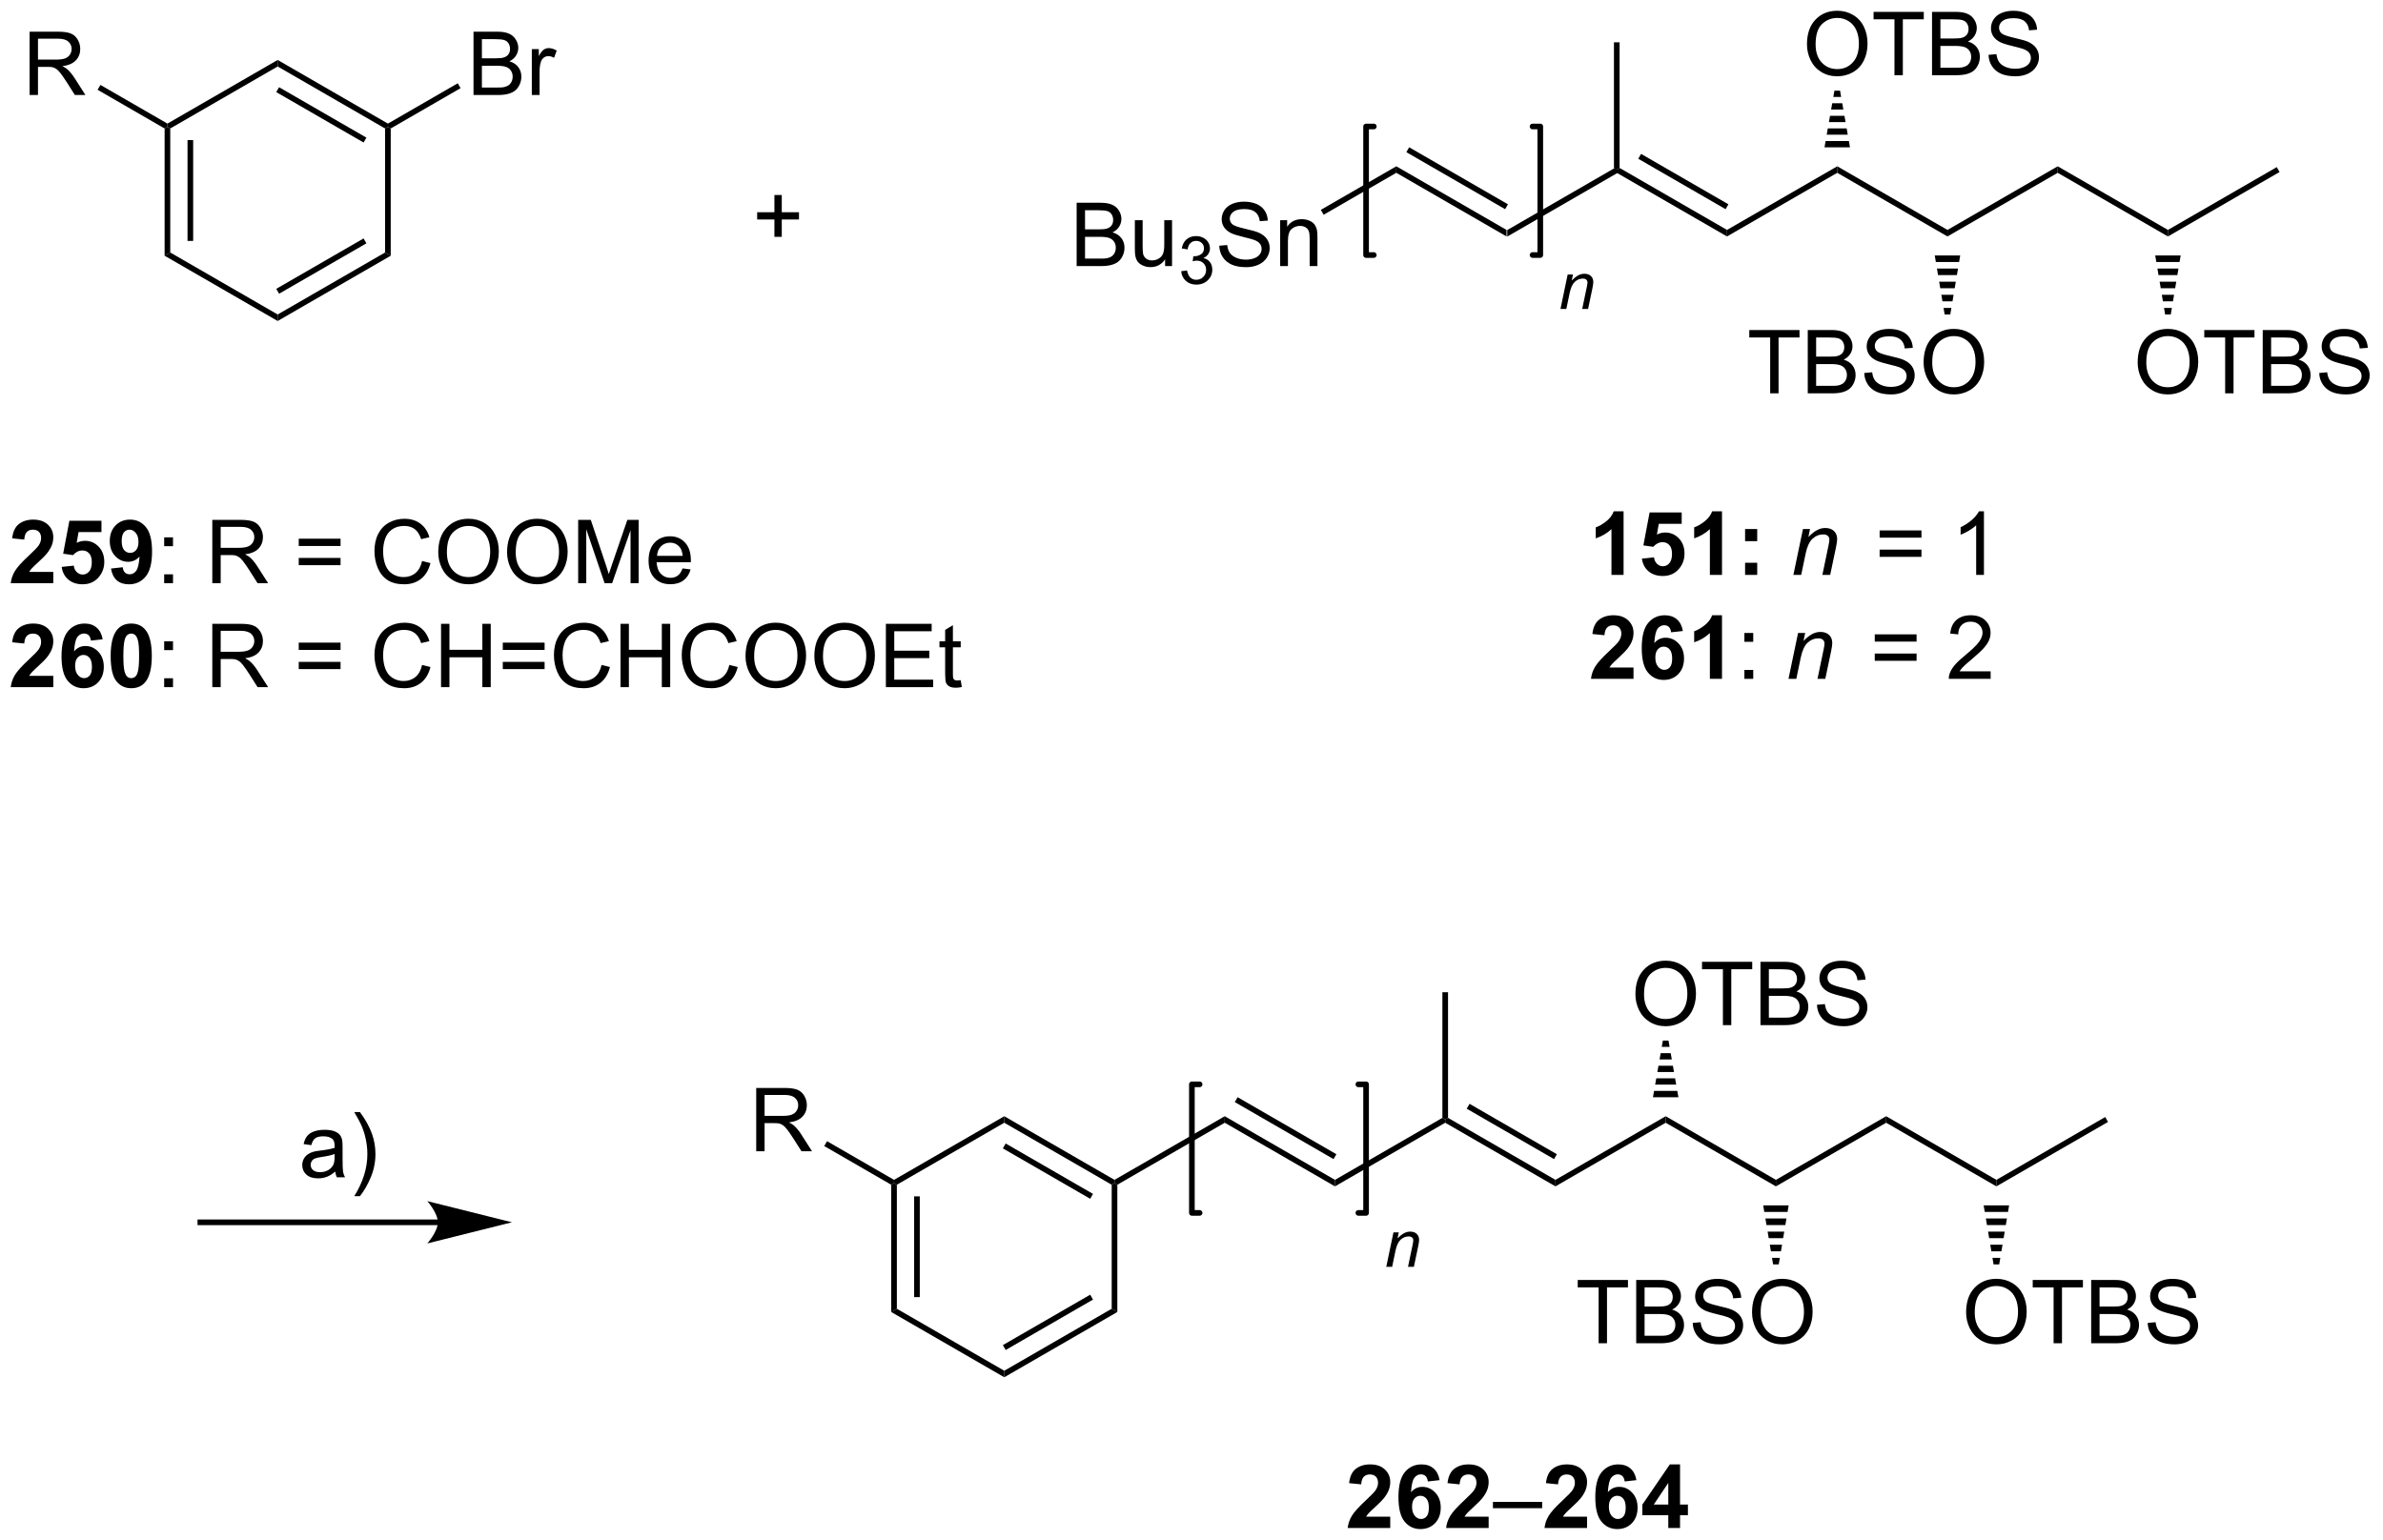 <?xml version="1.0" encoding="UTF-8"?>
<!DOCTYPE svg PUBLIC '-//W3C//DTD SVG 1.0//EN'
          'http://www.w3.org/TR/2001/REC-SVG-20010904/DTD/svg10.dtd'>
<svg stroke-dasharray="none" shape-rendering="auto" xmlns="http://www.w3.org/2000/svg" font-family="'Dialog'" text-rendering="auto" width="591" fill-opacity="1" color-interpolation="auto" color-rendering="auto" preserveAspectRatio="xMidYMid meet" font-size="12px" viewBox="0 0 591 382" fill="black" xmlns:xlink="http://www.w3.org/1999/xlink" stroke="black" image-rendering="auto" stroke-miterlimit="10" stroke-linecap="square" stroke-linejoin="miter" font-style="normal" stroke-width="1" height="382" stroke-dashoffset="0" font-weight="normal" stroke-opacity="1"
><!--Generated by the Batik Graphics2D SVG Generator--><defs id="genericDefs"
  /><g
  ><defs id="defs1"
    ><clipPath clipPathUnits="userSpaceOnUse" id="clipPath1"
      ><path d="M0.839 1.598 L222.22 1.598 L222.22 144.836 L0.839 144.836 L0.839 1.598 Z"
      /></clipPath
      ><clipPath clipPathUnits="userSpaceOnUse" id="clipPath2"
      ><path d="M-0.209 0.509 L-0.209 139.764 L215.016 139.764 L215.016 0.509 Z"
      /></clipPath
    ></defs
    ><g transform="scale(2.667,2.667) translate(-0.839,-1.598) matrix(1.029,0,0,1.029,1.054,1.075)"
    ><path d="M136.003 21.892 L136.003 21.302 L145.715 15.695 L145.97 15.843 L145.97 16.137 Z" stroke="none" clip-path="url(#clipPath2)"
    /></g
    ><g transform="matrix(2.743,0,0,2.743,0.574,-1.395)"
    ><path d="M145.97 16.137 L145.97 15.843 L146.225 15.695 L155.937 21.302 L155.937 21.892 ZM147.914 14.867 L155.809 19.426 L156.064 18.984 L148.169 14.426 Z" stroke="none" clip-path="url(#clipPath2)"
    /></g
    ><g transform="matrix(2.743,0,0,2.743,0.574,-1.395)"
    ><path d="M146.225 15.695 L145.97 15.843 L145.715 15.695 L145.715 4.334 L146.225 4.334 Z" stroke="none" clip-path="url(#clipPath2)"
    /></g
    ><g transform="matrix(2.743,0,0,2.743,0.574,-1.395)"
    ><path d="M155.937 21.892 L155.937 21.302 L165.904 15.548 L165.904 16.137 Z" stroke="none" clip-path="url(#clipPath2)"
    /></g
    ><g transform="matrix(2.743,0,0,2.743,0.574,-1.395)"
    ><path d="M165.904 16.137 L165.904 15.548 L175.87 21.302 L175.87 21.892 Z" stroke="none" clip-path="url(#clipPath2)"
    /></g
    ><g transform="matrix(2.743,0,0,2.743,0.574,-1.395)"
    ><path d="M175.87 21.892 L175.87 21.302 L185.837 15.548 L185.837 16.137 Z" stroke="none" clip-path="url(#clipPath2)"
    /></g
    ><g transform="matrix(2.743,0,0,2.743,0.574,-1.395)"
    ><path d="M163.167 4.52 Q163.167 3.093 163.932 2.288 Q164.698 1.481 165.909 1.481 Q166.701 1.481 167.336 1.861 Q167.974 2.239 168.307 2.916 Q168.643 3.593 168.643 4.452 Q168.643 5.324 168.292 6.012 Q167.94 6.699 167.294 7.054 Q166.651 7.408 165.904 7.408 Q165.096 7.408 164.458 7.017 Q163.823 6.624 163.495 5.949 Q163.167 5.272 163.167 4.52 ZM163.948 4.53 Q163.948 5.567 164.502 6.163 Q165.06 6.757 165.901 6.757 Q166.755 6.757 167.307 6.155 Q167.862 5.554 167.862 4.449 Q167.862 3.749 167.625 3.228 Q167.388 2.707 166.932 2.421 Q166.479 2.132 165.911 2.132 Q165.107 2.132 164.526 2.687 Q163.948 3.239 163.948 4.53 ZM171.077 7.309 L171.077 2.257 L169.189 2.257 L169.189 1.582 L173.728 1.582 L173.728 2.257 L171.835 2.257 L171.835 7.309 L171.077 7.309 ZM174.474 7.309 L174.474 1.582 L176.622 1.582 Q177.279 1.582 177.674 1.757 Q178.073 1.929 178.297 2.291 Q178.521 2.653 178.521 3.046 Q178.521 3.413 178.32 3.739 Q178.122 4.061 177.721 4.262 Q178.239 4.413 178.518 4.78 Q178.799 5.147 178.799 5.647 Q178.799 6.051 178.627 6.397 Q178.458 6.741 178.208 6.929 Q177.958 7.116 177.581 7.213 Q177.206 7.309 176.659 7.309 L174.474 7.309 ZM175.232 3.989 L176.471 3.989 Q176.974 3.989 177.193 3.921 Q177.482 3.835 177.627 3.637 Q177.776 3.437 177.776 3.137 Q177.776 2.851 177.638 2.634 Q177.502 2.418 177.247 2.337 Q176.995 2.257 176.377 2.257 L175.232 2.257 L175.232 3.989 ZM175.232 6.632 L176.659 6.632 Q177.026 6.632 177.174 6.606 Q177.435 6.559 177.609 6.449 Q177.786 6.34 177.898 6.132 Q178.013 5.921 178.013 5.647 Q178.013 5.327 177.849 5.093 Q177.685 4.856 177.393 4.759 Q177.104 4.663 176.557 4.663 L175.232 4.663 L175.232 6.632 ZM179.583 5.468 L180.299 5.405 Q180.349 5.835 180.534 6.111 Q180.721 6.387 181.112 6.556 Q181.502 6.726 181.989 6.726 Q182.424 6.726 182.755 6.598 Q183.089 6.468 183.25 6.244 Q183.411 6.02 183.411 5.754 Q183.411 5.483 183.255 5.283 Q183.099 5.082 182.739 4.944 Q182.51 4.856 181.721 4.666 Q180.932 4.476 180.614 4.309 Q180.206 4.093 180.002 3.775 Q179.802 3.457 179.802 3.062 Q179.802 2.629 180.047 2.252 Q180.294 1.874 180.766 1.679 Q181.239 1.483 181.818 1.483 Q182.456 1.483 182.94 1.689 Q183.427 1.895 183.688 2.293 Q183.951 2.692 183.971 3.194 L183.245 3.249 Q183.185 2.707 182.846 2.431 Q182.51 2.153 181.849 2.153 Q181.161 2.153 180.846 2.405 Q180.534 2.655 180.534 3.012 Q180.534 3.319 180.755 3.52 Q180.974 3.718 181.898 3.929 Q182.823 4.137 183.167 4.293 Q183.667 4.522 183.904 4.877 Q184.143 5.231 184.143 5.692 Q184.143 6.147 183.88 6.554 Q183.62 6.957 183.127 7.184 Q182.638 7.408 182.026 7.408 Q181.247 7.408 180.721 7.181 Q180.198 6.952 179.898 6.499 Q179.599 6.043 179.583 5.468 Z" stroke="none" clip-path="url(#clipPath2)"
    /></g
    ><g transform="matrix(2.743,0,0,2.743,0.574,-1.395)"
    ><path d="M164.753 13.83 L164.852 13.261 L166.955 13.261 L167.054 13.83 ZM164.952 12.691 L165.051 12.122 L166.756 12.122 L166.855 12.691 ZM165.151 11.553 L165.25 10.984 L166.557 10.984 L166.656 11.553 ZM165.35 10.414 L165.449 9.845 L166.358 9.845 L166.457 10.414 ZM165.549 9.276 L165.649 8.707 L166.159 8.707 L166.258 9.276 Z" stroke="none" clip-path="url(#clipPath2)"
    /></g
    ><g transform="matrix(2.743,0,0,2.743,0.574,-1.395)"
    ><path d="M159.84 36.081 L159.84 31.029 L157.952 31.029 L157.952 30.354 L162.492 30.354 L162.492 31.029 L160.598 31.029 L160.598 36.081 L159.84 36.081 ZM163.238 36.081 L163.238 30.354 L165.386 30.354 Q166.042 30.354 166.438 30.529 Q166.837 30.7 167.06 31.062 Q167.284 31.424 167.284 31.818 Q167.284 32.185 167.084 32.51 Q166.886 32.833 166.485 33.034 Q167.003 33.185 167.282 33.552 Q167.563 33.919 167.563 34.419 Q167.563 34.823 167.391 35.169 Q167.222 35.513 166.972 35.7 Q166.722 35.888 166.344 35.984 Q165.969 36.081 165.422 36.081 L163.238 36.081 ZM163.995 32.76 L165.235 32.76 Q165.738 32.76 165.956 32.693 Q166.245 32.607 166.391 32.409 Q166.54 32.208 166.54 31.909 Q166.54 31.622 166.402 31.406 Q166.266 31.19 166.011 31.109 Q165.758 31.029 165.141 31.029 L163.995 31.029 L163.995 32.76 ZM163.995 35.404 L165.422 35.404 Q165.79 35.404 165.938 35.377 Q166.198 35.331 166.373 35.221 Q166.55 35.112 166.662 34.904 Q166.777 34.693 166.777 34.419 Q166.777 34.099 166.613 33.864 Q166.448 33.627 166.157 33.531 Q165.868 33.435 165.321 33.435 L163.995 33.435 L163.995 35.404 ZM168.347 34.239 L169.063 34.177 Q169.113 34.607 169.297 34.883 Q169.485 35.159 169.876 35.328 Q170.266 35.497 170.753 35.497 Q171.188 35.497 171.519 35.37 Q171.852 35.239 172.014 35.016 Q172.175 34.791 172.175 34.526 Q172.175 34.255 172.019 34.055 Q171.863 33.854 171.503 33.716 Q171.274 33.627 170.485 33.437 Q169.696 33.247 169.378 33.081 Q168.969 32.864 168.766 32.547 Q168.566 32.229 168.566 31.833 Q168.566 31.401 168.81 31.023 Q169.058 30.646 169.529 30.45 Q170.003 30.255 170.581 30.255 Q171.219 30.255 171.704 30.461 Q172.191 30.666 172.451 31.065 Q172.714 31.463 172.735 31.966 L172.008 32.021 Q171.948 31.479 171.61 31.203 Q171.274 30.924 170.613 30.924 Q169.925 30.924 169.61 31.177 Q169.297 31.427 169.297 31.784 Q169.297 32.091 169.519 32.291 Q169.738 32.489 170.662 32.7 Q171.587 32.909 171.93 33.065 Q172.43 33.294 172.667 33.648 Q172.907 34.002 172.907 34.463 Q172.907 34.919 172.644 35.325 Q172.383 35.729 171.891 35.956 Q171.402 36.18 170.79 36.18 Q170.011 36.18 169.485 35.953 Q168.962 35.724 168.662 35.271 Q168.363 34.815 168.347 34.239 ZM173.712 33.291 Q173.712 31.864 174.477 31.06 Q175.243 30.253 176.454 30.253 Q177.245 30.253 177.881 30.633 Q178.519 31.01 178.852 31.687 Q179.188 32.364 179.188 33.224 Q179.188 34.096 178.837 34.784 Q178.485 35.471 177.839 35.825 Q177.196 36.18 176.448 36.18 Q175.641 36.18 175.003 35.789 Q174.368 35.396 174.04 34.721 Q173.712 34.044 173.712 33.291 ZM174.493 33.302 Q174.493 34.338 175.047 34.935 Q175.605 35.529 176.446 35.529 Q177.3 35.529 177.852 34.927 Q178.407 34.325 178.407 33.221 Q178.407 32.521 178.17 32 Q177.933 31.479 177.477 31.193 Q177.024 30.904 176.456 30.904 Q175.652 30.904 175.071 31.458 Q174.493 32.01 174.493 33.302 Z" stroke="none" clip-path="url(#clipPath2)"
    /></g
    ><g transform="matrix(2.743,0,0,2.743,0.574,-1.395)"
    ><path d="M177.021 23.61 L176.922 24.203 L174.819 24.203 L174.72 23.61 ZM176.822 24.796 L176.723 25.389 L175.018 25.389 L174.919 24.796 ZM176.623 25.982 L176.524 26.576 L175.217 26.576 L175.118 25.982 ZM176.424 27.169 L176.325 27.762 L175.416 27.762 L175.317 27.169 ZM176.225 28.355 L176.125 28.948 L175.615 28.948 L175.516 28.355 Z" stroke="none" clip-path="url(#clipPath2)"
    /></g
    ><g transform="matrix(2.743,0,0,2.743,0.574,-1.395)"
    ><path d="M185.837 16.137 L185.837 15.548 L195.804 21.302 L195.804 21.892 Z" stroke="none" clip-path="url(#clipPath2)"
    /></g
    ><g transform="matrix(2.743,0,0,2.743,0.574,-1.395)"
    ><path d="M195.804 21.892 L195.804 21.302 L205.643 15.622 L205.898 16.064 Z" stroke="none" clip-path="url(#clipPath2)"
    /></g
    ><g transform="matrix(2.743,0,0,2.743,0.574,-1.395)"
    ><path d="M193.067 33.291 Q193.067 31.864 193.833 31.06 Q194.598 30.253 195.809 30.253 Q196.601 30.253 197.236 30.633 Q197.874 31.01 198.208 31.687 Q198.544 32.364 198.544 33.224 Q198.544 34.096 198.192 34.784 Q197.84 35.471 197.195 35.825 Q196.551 36.18 195.804 36.18 Q194.997 36.18 194.359 35.789 Q193.723 35.396 193.395 34.721 Q193.067 34.044 193.067 33.291 ZM193.848 33.302 Q193.848 34.338 194.403 34.935 Q194.96 35.529 195.801 35.529 Q196.656 35.529 197.208 34.927 Q197.762 34.325 197.762 33.221 Q197.762 32.521 197.525 32 Q197.288 31.479 196.833 31.193 Q196.38 30.904 195.812 30.904 Q195.007 30.904 194.426 31.458 Q193.848 32.01 193.848 33.302 ZM200.977 36.081 L200.977 31.029 L199.089 31.029 L199.089 30.354 L203.628 30.354 L203.628 31.029 L201.735 31.029 L201.735 36.081 L200.977 36.081 ZM204.374 36.081 L204.374 30.354 L206.523 30.354 Q207.179 30.354 207.575 30.529 Q207.973 30.7 208.197 31.062 Q208.421 31.424 208.421 31.818 Q208.421 32.185 208.221 32.51 Q208.023 32.833 207.622 33.034 Q208.14 33.185 208.419 33.552 Q208.7 33.919 208.7 34.419 Q208.7 34.823 208.528 35.169 Q208.359 35.513 208.109 35.7 Q207.859 35.888 207.481 35.984 Q207.106 36.081 206.559 36.081 L204.374 36.081 ZM205.132 32.76 L206.372 32.76 Q206.874 32.76 207.093 32.693 Q207.382 32.607 207.528 32.409 Q207.676 32.208 207.676 31.909 Q207.676 31.622 207.538 31.406 Q207.403 31.19 207.148 31.109 Q206.895 31.029 206.278 31.029 L205.132 31.029 L205.132 32.76 ZM205.132 35.404 L206.559 35.404 Q206.926 35.404 207.075 35.377 Q207.335 35.331 207.51 35.221 Q207.687 35.112 207.799 34.904 Q207.913 34.693 207.913 34.419 Q207.913 34.099 207.749 33.864 Q207.585 33.627 207.294 33.531 Q207.005 33.435 206.458 33.435 L205.132 33.435 L205.132 35.404 ZM209.484 34.239 L210.2 34.177 Q210.249 34.607 210.434 34.883 Q210.622 35.159 211.012 35.328 Q211.403 35.497 211.89 35.497 Q212.325 35.497 212.656 35.37 Q212.989 35.239 213.15 35.016 Q213.312 34.791 213.312 34.526 Q213.312 34.255 213.156 34.055 Q212.999 33.854 212.64 33.716 Q212.411 33.627 211.622 33.437 Q210.833 33.247 210.515 33.081 Q210.106 32.864 209.903 32.547 Q209.702 32.229 209.702 31.833 Q209.702 31.401 209.947 31.023 Q210.195 30.646 210.666 30.45 Q211.14 30.255 211.718 30.255 Q212.356 30.255 212.84 30.461 Q213.327 30.666 213.588 31.065 Q213.851 31.463 213.872 31.966 L213.145 32.021 Q213.085 31.479 212.747 31.203 Q212.411 30.924 211.749 30.924 Q211.062 30.924 210.747 31.177 Q210.434 31.427 210.434 31.784 Q210.434 32.091 210.656 32.291 Q210.874 32.489 211.799 32.7 Q212.723 32.909 213.067 33.065 Q213.567 33.294 213.804 33.648 Q214.044 34.002 214.044 34.463 Q214.044 34.919 213.781 35.325 Q213.52 35.729 213.028 35.956 Q212.538 36.18 211.926 36.18 Q211.148 36.18 210.622 35.953 Q210.098 35.724 209.799 35.271 Q209.499 34.815 209.484 34.239 Z" stroke="none" clip-path="url(#clipPath2)"
    /></g
    ><g transform="matrix(2.743,0,0,2.743,0.574,-1.395)"
    ><path d="M196.955 23.61 L196.855 24.203 L194.753 24.203 L194.653 23.61 ZM196.756 24.796 L196.656 25.389 L194.952 25.389 L194.852 24.796 ZM196.557 25.982 L196.457 26.576 L195.151 26.576 L195.051 25.982 ZM196.358 27.169 L196.258 27.762 L195.35 27.762 L195.25 27.169 ZM196.159 28.355 L196.059 28.948 L195.549 28.948 L195.449 28.355 Z" stroke="none" clip-path="url(#clipPath2)"
    /></g
    ><g transform="matrix(2.743,0,0,2.743,0.574,-1.395)"
    ><path d="M136.003 21.302 L136.003 21.892 L126.037 16.137 L126.037 15.548 ZM136.131 18.984 L127.2 13.828 L126.945 14.27 L135.876 19.426 Z" stroke="none" clip-path="url(#clipPath2)"
    /></g
    ><g transform="matrix(2.743,0,0,2.743,0.574,-1.395)"
    ><path d="M97.135 24.572 L97.135 18.845 L99.284 18.845 Q99.94 18.845 100.336 19.02 Q100.734 19.192 100.958 19.554 Q101.182 19.916 101.182 20.309 Q101.182 20.676 100.981 21.002 Q100.784 21.325 100.382 21.525 Q100.901 21.676 101.179 22.043 Q101.461 22.41 101.461 22.91 Q101.461 23.314 101.289 23.66 Q101.12 24.004 100.87 24.192 Q100.62 24.379 100.242 24.476 Q99.867 24.572 99.32 24.572 L97.135 24.572 ZM97.893 21.252 L99.132 21.252 Q99.635 21.252 99.854 21.184 Q100.143 21.098 100.289 20.9 Q100.437 20.7 100.437 20.4 Q100.437 20.114 100.299 19.897 Q100.164 19.681 99.909 19.601 Q99.656 19.52 99.039 19.52 L97.893 19.52 L97.893 21.252 ZM97.893 23.895 L99.32 23.895 Q99.687 23.895 99.836 23.869 Q100.096 23.822 100.271 23.712 Q100.448 23.603 100.56 23.395 Q100.674 23.184 100.674 22.91 Q100.674 22.59 100.51 22.356 Q100.346 22.119 100.054 22.022 Q99.765 21.926 99.219 21.926 L97.893 21.926 L97.893 23.895 ZM105.132 24.572 L105.132 23.962 Q104.648 24.666 103.815 24.666 Q103.448 24.666 103.13 24.525 Q102.812 24.384 102.656 24.171 Q102.502 23.957 102.44 23.65 Q102.398 23.442 102.398 22.994 L102.398 20.424 L103.101 20.424 L103.101 22.723 Q103.101 23.275 103.143 23.465 Q103.211 23.744 103.424 23.903 Q103.64 24.059 103.956 24.059 Q104.273 24.059 104.549 23.897 Q104.828 23.736 104.942 23.457 Q105.057 23.176 105.057 22.645 L105.057 20.424 L105.76 20.424 L105.76 24.572 L105.132 24.572 Z" stroke="none" clip-path="url(#clipPath2)"
    /></g
    ><g transform="matrix(2.743,0,0,2.743,0.574,-1.395)"
    ><path d="M106.586 25.037 L107.114 24.967 Q107.205 25.416 107.422 25.613 Q107.641 25.811 107.955 25.811 Q108.326 25.811 108.582 25.553 Q108.84 25.295 108.84 24.914 Q108.84 24.551 108.602 24.316 Q108.365 24.08 107.998 24.08 Q107.85 24.08 107.627 24.139 L107.686 23.676 Q107.739 23.682 107.77 23.682 Q108.108 23.682 108.377 23.506 Q108.647 23.33 108.647 22.963 Q108.647 22.674 108.45 22.484 Q108.254 22.293 107.944 22.293 Q107.635 22.293 107.43 22.486 Q107.225 22.68 107.166 23.066 L106.639 22.973 Q106.737 22.441 107.078 22.15 Q107.422 21.859 107.932 21.859 Q108.284 21.859 108.578 22.01 Q108.875 22.16 109.032 22.422 Q109.188 22.682 109.188 22.975 Q109.188 23.254 109.037 23.482 Q108.889 23.711 108.596 23.846 Q108.977 23.934 109.188 24.211 Q109.399 24.486 109.399 24.902 Q109.399 25.465 108.989 25.857 Q108.578 26.248 107.951 26.248 Q107.387 26.248 107.012 25.912 Q106.639 25.574 106.586 25.037 Z" stroke="none" clip-path="url(#clipPath2)"
    /></g
    ><g transform="matrix(2.743,0,0,2.743,0.574,-1.395)"
    ><path d="M110.031 22.731 L110.747 22.668 Q110.796 23.098 110.981 23.374 Q111.169 23.65 111.559 23.819 Q111.95 23.989 112.437 23.989 Q112.872 23.989 113.203 23.861 Q113.536 23.731 113.697 23.507 Q113.859 23.283 113.859 23.017 Q113.859 22.746 113.703 22.546 Q113.546 22.345 113.187 22.207 Q112.958 22.119 112.169 21.929 Q111.379 21.739 111.062 21.572 Q110.653 21.356 110.45 21.038 Q110.249 20.72 110.249 20.325 Q110.249 19.892 110.494 19.515 Q110.742 19.137 111.213 18.942 Q111.687 18.746 112.265 18.746 Q112.903 18.746 113.387 18.952 Q113.874 19.158 114.135 19.556 Q114.398 19.955 114.419 20.457 L113.692 20.512 Q113.632 19.97 113.294 19.694 Q112.958 19.416 112.296 19.416 Q111.609 19.416 111.294 19.668 Q110.981 19.918 110.981 20.275 Q110.981 20.582 111.203 20.783 Q111.421 20.981 112.346 21.192 Q113.27 21.4 113.614 21.556 Q114.114 21.785 114.351 22.14 Q114.591 22.494 114.591 22.955 Q114.591 23.41 114.328 23.817 Q114.067 24.22 113.575 24.447 Q113.085 24.671 112.473 24.671 Q111.695 24.671 111.169 24.444 Q110.645 24.215 110.346 23.762 Q110.046 23.306 110.031 22.731 ZM115.536 24.572 L115.536 20.424 L116.169 20.424 L116.169 21.012 Q116.624 20.33 117.489 20.33 Q117.864 20.33 118.176 20.465 Q118.492 20.598 118.648 20.817 Q118.804 21.035 118.867 21.337 Q118.906 21.533 118.906 22.02 L118.906 24.572 L118.203 24.572 L118.203 22.049 Q118.203 21.619 118.119 21.405 Q118.038 21.192 117.83 21.067 Q117.622 20.939 117.341 20.939 Q116.89 20.939 116.564 21.226 Q116.239 21.509 116.239 22.306 L116.239 24.572 L115.536 24.572 Z" stroke="none" clip-path="url(#clipPath2)"
    /></g
    ><g transform="matrix(2.743,0,0,2.743,0.574,-1.395)"
    ><path d="M126.037 15.548 L126.037 16.137 L119.467 19.93 L119.212 19.488 Z" stroke="none" clip-path="url(#clipPath2)"
    /></g
    ><g transform="matrix(2.743,0,0,2.743,0.574,-1.395)"
    ><path d="M39.379 110.792 L17.905 110.792 L17.65 110.792 L17.65 111.303 L17.905 111.303 L39.379 111.303 L39.634 111.303 L39.634 110.792 L39.379 110.792 ZM46.079 111.047 L38.425 109.134 C38.425 109.134 39.379 110.21 39.379 111.047 C39.379 111.885 38.425 112.961 38.425 112.961 Z" stroke="none" clip-path="url(#clipPath2)"
    /></g
    ><g transform="matrix(2.743,0,0,2.743,0.574,-1.395)"
    ><path d="M30.102 106.459 Q29.706 106.797 29.34 106.937 Q28.976 107.074 28.557 107.074 Q27.863 107.074 27.491 106.736 Q27.12 106.396 27.12 105.871 Q27.12 105.563 27.259 105.307 Q27.402 105.051 27.629 104.898 Q27.855 104.743 28.14 104.664 Q28.351 104.608 28.773 104.558 Q29.635 104.456 30.044 104.313 Q30.046 104.165 30.046 104.126 Q30.046 103.691 29.846 103.514 Q29.572 103.272 29.034 103.272 Q28.533 103.272 28.293 103.448 Q28.053 103.625 27.94 104.07 L27.244 103.976 Q27.338 103.53 27.555 103.256 Q27.774 102.979 28.185 102.831 Q28.596 102.684 29.137 102.684 Q29.675 102.684 30.009 102.81 Q30.347 102.937 30.505 103.129 Q30.663 103.319 30.727 103.612 Q30.764 103.794 30.764 104.268 L30.764 105.218 Q30.764 106.212 30.808 106.475 Q30.853 106.736 30.988 106.979 L30.244 106.979 Q30.133 106.757 30.102 106.459 ZM30.044 104.869 Q29.656 105.028 28.881 105.138 Q28.441 105.202 28.259 105.281 Q28.077 105.36 27.977 105.513 Q27.879 105.666 27.879 105.85 Q27.879 106.135 28.095 106.325 Q28.311 106.515 28.725 106.515 Q29.137 106.515 29.456 106.335 Q29.777 106.156 29.928 105.842 Q30.044 105.602 30.044 105.13 L30.044 104.869 ZM32.334 108.685 L31.822 108.685 Q33.006 106.784 33.006 104.883 Q33.006 104.139 32.835 103.406 Q32.7 102.813 32.46 102.267 Q32.305 101.911 31.822 101.081 L32.334 101.081 Q33.077 102.075 33.433 103.074 Q33.736 103.936 33.736 104.877 Q33.736 105.945 33.328 106.945 Q32.919 107.941 32.334 108.685 Z" stroke="none" clip-path="url(#clipPath2)"
    /></g
    ><g transform="matrix(2.743,0,0,2.743,0.574,-1.395)"
    ><path d="M120.492 107.799 L120.492 107.21 L130.204 101.603 L130.459 101.75 L130.459 102.045 Z" stroke="none" clip-path="url(#clipPath2)"
    /></g
    ><g transform="matrix(2.743,0,0,2.743,0.574,-1.395)"
    ><path d="M130.459 102.045 L130.459 101.75 L130.714 101.603 L140.426 107.21 L140.426 107.799 ZM132.403 100.775 L140.298 105.334 L140.553 104.892 L132.658 100.333 Z" stroke="none" clip-path="url(#clipPath2)"
    /></g
    ><g transform="matrix(2.743,0,0,2.743,0.574,-1.395)"
    ><path d="M130.714 101.603 L130.459 101.75 L130.204 101.603 L130.204 90.242 L130.714 90.242 Z" stroke="none" clip-path="url(#clipPath2)"
    /></g
    ><g transform="matrix(2.743,0,0,2.743,0.574,-1.395)"
    ><path d="M140.426 107.799 L140.426 107.21 L150.393 101.456 L150.393 102.045 Z" stroke="none" clip-path="url(#clipPath2)"
    /></g
    ><g transform="matrix(2.743,0,0,2.743,0.574,-1.395)"
    ><path d="M150.393 102.045 L150.393 101.456 L160.359 107.21 L160.359 107.799 Z" stroke="none" clip-path="url(#clipPath2)"
    /></g
    ><g transform="matrix(2.743,0,0,2.743,0.574,-1.395)"
    ><path d="M160.359 107.799 L160.359 107.21 L170.326 101.456 L170.326 102.045 Z" stroke="none" clip-path="url(#clipPath2)"
    /></g
    ><g transform="matrix(2.743,0,0,2.743,0.574,-1.395)"
    ><path d="M147.656 90.427 Q147.656 89.001 148.421 88.196 Q149.187 87.388 150.398 87.388 Q151.19 87.388 151.825 87.769 Q152.463 88.146 152.796 88.823 Q153.132 89.501 153.132 90.36 Q153.132 91.232 152.781 91.92 Q152.429 92.607 151.783 92.961 Q151.14 93.316 150.393 93.316 Q149.585 93.316 148.947 92.925 Q148.312 92.532 147.984 91.857 Q147.656 91.18 147.656 90.427 ZM148.437 90.438 Q148.437 91.474 148.992 92.071 Q149.549 92.665 150.39 92.665 Q151.244 92.665 151.796 92.063 Q152.351 91.461 152.351 90.357 Q152.351 89.657 152.114 89.136 Q151.877 88.615 151.421 88.329 Q150.968 88.04 150.4 88.04 Q149.596 88.04 149.015 88.594 Q148.437 89.146 148.437 90.438 ZM155.566 93.217 L155.566 88.165 L153.678 88.165 L153.678 87.49 L158.217 87.49 L158.217 88.165 L156.324 88.165 L156.324 93.217 L155.566 93.217 ZM158.963 93.217 L158.963 87.49 L161.111 87.49 Q161.768 87.49 162.163 87.665 Q162.562 87.836 162.786 88.198 Q163.01 88.56 163.01 88.954 Q163.01 89.321 162.809 89.646 Q162.611 89.969 162.21 90.17 Q162.728 90.321 163.007 90.688 Q163.288 91.055 163.288 91.555 Q163.288 91.959 163.117 92.305 Q162.947 92.649 162.697 92.836 Q162.447 93.024 162.07 93.12 Q161.695 93.217 161.148 93.217 L158.963 93.217 ZM159.721 89.896 L160.96 89.896 Q161.463 89.896 161.682 89.829 Q161.971 89.743 162.117 89.545 Q162.265 89.344 162.265 89.045 Q162.265 88.758 162.127 88.542 Q161.992 88.326 161.736 88.245 Q161.484 88.165 160.867 88.165 L159.721 88.165 L159.721 89.896 ZM159.721 92.54 L161.148 92.54 Q161.515 92.54 161.663 92.513 Q161.924 92.467 162.098 92.357 Q162.275 92.248 162.387 92.04 Q162.502 91.829 162.502 91.555 Q162.502 91.235 162.338 91.001 Q162.174 90.763 161.882 90.667 Q161.593 90.571 161.046 90.571 L159.721 90.571 L159.721 92.54 ZM164.072 91.376 L164.788 91.313 Q164.838 91.743 165.023 92.019 Q165.21 92.295 165.601 92.464 Q165.992 92.633 166.478 92.633 Q166.913 92.633 167.244 92.506 Q167.577 92.376 167.739 92.151 Q167.9 91.927 167.9 91.662 Q167.9 91.391 167.744 91.191 Q167.588 90.99 167.228 90.852 Q166.999 90.763 166.21 90.573 Q165.421 90.383 165.103 90.217 Q164.695 90.001 164.492 89.683 Q164.291 89.365 164.291 88.969 Q164.291 88.537 164.536 88.159 Q164.783 87.782 165.255 87.586 Q165.728 87.391 166.307 87.391 Q166.945 87.391 167.429 87.597 Q167.916 87.802 168.177 88.201 Q168.44 88.599 168.46 89.102 L167.734 89.157 Q167.674 88.615 167.335 88.339 Q166.999 88.06 166.338 88.06 Q165.65 88.06 165.335 88.313 Q165.023 88.563 165.023 88.92 Q165.023 89.227 165.244 89.427 Q165.463 89.626 166.387 89.836 Q167.312 90.045 167.656 90.201 Q168.156 90.43 168.393 90.784 Q168.632 91.138 168.632 91.599 Q168.632 92.055 168.369 92.461 Q168.109 92.865 167.617 93.092 Q167.127 93.316 166.515 93.316 Q165.736 93.316 165.21 93.089 Q164.687 92.86 164.387 92.407 Q164.088 91.951 164.072 91.376 Z" stroke="none" clip-path="url(#clipPath2)"
    /></g
    ><g transform="matrix(2.743,0,0,2.743,0.574,-1.395)"
    ><path d="M149.242 99.738 L149.341 99.168 L151.444 99.168 L151.543 99.738 ZM149.441 98.599 L149.54 98.03 L151.245 98.03 L151.344 98.599 ZM149.64 97.461 L149.739 96.891 L151.046 96.891 L151.145 97.461 ZM149.839 96.322 L149.939 95.753 L150.847 95.753 L150.946 96.322 ZM150.038 95.184 L150.137 94.614 L150.648 94.614 L150.747 95.184 Z" stroke="none" clip-path="url(#clipPath2)"
    /></g
    ><g transform="matrix(2.743,0,0,2.743,0.574,-1.395)"
    ><path d="M144.329 121.988 L144.329 116.936 L142.441 116.936 L142.441 116.262 L146.981 116.262 L146.981 116.936 L145.087 116.936 L145.087 121.988 L144.329 121.988 ZM147.727 121.988 L147.727 116.262 L149.875 116.262 Q150.531 116.262 150.927 116.436 Q151.326 116.608 151.55 116.97 Q151.774 117.332 151.774 117.725 Q151.774 118.093 151.573 118.418 Q151.375 118.741 150.974 118.941 Q151.492 119.093 151.771 119.46 Q152.052 119.827 152.052 120.327 Q152.052 120.731 151.88 121.077 Q151.711 121.421 151.461 121.608 Q151.211 121.796 150.833 121.892 Q150.458 121.988 149.911 121.988 L147.727 121.988 ZM148.484 118.668 L149.724 118.668 Q150.227 118.668 150.445 118.6 Q150.734 118.514 150.88 118.316 Q151.029 118.116 151.029 117.816 Q151.029 117.53 150.891 117.314 Q150.755 117.098 150.5 117.017 Q150.248 116.936 149.63 116.936 L148.484 116.936 L148.484 118.668 ZM148.484 121.311 L149.911 121.311 Q150.279 121.311 150.427 121.285 Q150.688 121.238 150.862 121.129 Q151.039 121.019 151.151 120.811 Q151.266 120.6 151.266 120.327 Q151.266 120.007 151.102 119.772 Q150.938 119.535 150.646 119.439 Q150.357 119.343 149.81 119.343 L148.484 119.343 L148.484 121.311 ZM152.836 120.147 L153.552 120.085 Q153.602 120.514 153.786 120.79 Q153.974 121.066 154.365 121.236 Q154.755 121.405 155.242 121.405 Q155.677 121.405 156.008 121.277 Q156.341 121.147 156.503 120.923 Q156.664 120.699 156.664 120.434 Q156.664 120.163 156.508 119.962 Q156.352 119.762 155.992 119.624 Q155.763 119.535 154.974 119.345 Q154.185 119.155 153.867 118.988 Q153.458 118.772 153.255 118.454 Q153.055 118.137 153.055 117.741 Q153.055 117.309 153.3 116.931 Q153.547 116.553 154.018 116.358 Q154.492 116.163 155.07 116.163 Q155.708 116.163 156.193 116.368 Q156.68 116.574 156.94 116.973 Q157.203 117.371 157.224 117.874 L156.498 117.928 Q156.438 117.387 156.099 117.111 Q155.763 116.832 155.102 116.832 Q154.414 116.832 154.099 117.085 Q153.786 117.335 153.786 117.691 Q153.786 117.999 154.008 118.199 Q154.227 118.397 155.151 118.608 Q156.076 118.816 156.419 118.973 Q156.919 119.202 157.156 119.556 Q157.396 119.91 157.396 120.371 Q157.396 120.827 157.133 121.233 Q156.873 121.637 156.38 121.863 Q155.891 122.087 155.279 122.087 Q154.5 122.087 153.974 121.861 Q153.451 121.632 153.151 121.178 Q152.852 120.723 152.836 120.147 ZM158.201 119.199 Q158.201 117.772 158.966 116.968 Q159.732 116.16 160.943 116.16 Q161.734 116.16 162.37 116.54 Q163.008 116.918 163.341 117.595 Q163.677 118.272 163.677 119.132 Q163.677 120.004 163.326 120.691 Q162.974 121.379 162.328 121.733 Q161.685 122.087 160.938 122.087 Q160.13 122.087 159.492 121.697 Q158.857 121.303 158.529 120.629 Q158.201 119.952 158.201 119.199 ZM158.982 119.21 Q158.982 120.246 159.536 120.843 Q160.094 121.436 160.935 121.436 Q161.789 121.436 162.341 120.835 Q162.896 120.233 162.896 119.129 Q162.896 118.428 162.659 117.908 Q162.422 117.387 161.966 117.1 Q161.513 116.811 160.945 116.811 Q160.141 116.811 159.56 117.366 Q158.982 117.918 158.982 119.21 Z" stroke="none" clip-path="url(#clipPath2)"
    /></g
    ><g transform="matrix(2.743,0,0,2.743,0.574,-1.395)"
    ><path d="M161.51 109.517 L161.411 110.111 L159.308 110.111 L159.209 109.517 ZM161.311 110.704 L161.212 111.297 L159.507 111.297 L159.408 110.704 ZM161.112 111.89 L161.013 112.483 L159.706 112.483 L159.607 111.89 ZM160.913 113.077 L160.814 113.67 L159.905 113.67 L159.806 113.077 ZM160.714 114.263 L160.614 114.856 L160.104 114.856 L160.005 114.263 Z" stroke="none" clip-path="url(#clipPath2)"
    /></g
    ><g transform="matrix(2.743,0,0,2.743,0.574,-1.395)"
    ><path d="M170.326 102.045 L170.326 101.456 L180.293 107.21 L180.293 107.799 Z" stroke="none" clip-path="url(#clipPath2)"
    /></g
    ><g transform="matrix(2.743,0,0,2.743,0.574,-1.395)"
    ><path d="M180.293 107.799 L180.293 107.21 L190.132 101.529 L190.387 101.971 Z" stroke="none" clip-path="url(#clipPath2)"
    /></g
    ><g transform="matrix(2.743,0,0,2.743,0.574,-1.395)"
    ><path d="M177.556 119.199 Q177.556 117.772 178.322 116.968 Q179.087 116.16 180.298 116.16 Q181.09 116.16 181.725 116.54 Q182.363 116.918 182.697 117.595 Q183.033 118.272 183.033 119.132 Q183.033 120.004 182.681 120.691 Q182.329 121.379 181.684 121.733 Q181.04 122.087 180.293 122.087 Q179.486 122.087 178.848 121.697 Q178.212 121.303 177.884 120.629 Q177.556 119.952 177.556 119.199 ZM178.337 119.21 Q178.337 120.246 178.892 120.843 Q179.449 121.436 180.29 121.436 Q181.145 121.436 181.697 120.835 Q182.251 120.233 182.251 119.129 Q182.251 118.428 182.014 117.908 Q181.777 117.387 181.322 117.1 Q180.869 116.811 180.301 116.811 Q179.496 116.811 178.915 117.366 Q178.337 117.918 178.337 119.21 ZM185.466 121.988 L185.466 116.936 L183.578 116.936 L183.578 116.262 L188.117 116.262 L188.117 116.936 L186.224 116.936 L186.224 121.988 L185.466 121.988 ZM188.863 121.988 L188.863 116.262 L191.012 116.262 Q191.668 116.262 192.064 116.436 Q192.462 116.608 192.686 116.97 Q192.91 117.332 192.91 117.725 Q192.91 118.093 192.71 118.418 Q192.512 118.741 192.111 118.941 Q192.629 119.093 192.908 119.46 Q193.189 119.827 193.189 120.327 Q193.189 120.731 193.017 121.077 Q192.848 121.421 192.598 121.608 Q192.348 121.796 191.97 121.892 Q191.595 121.988 191.048 121.988 L188.863 121.988 ZM189.621 118.668 L190.861 118.668 Q191.363 118.668 191.582 118.6 Q191.871 118.514 192.017 118.316 Q192.165 118.116 192.165 117.816 Q192.165 117.53 192.027 117.314 Q191.892 117.098 191.637 117.017 Q191.384 116.936 190.767 116.936 L189.621 116.936 L189.621 118.668 ZM189.621 121.311 L191.048 121.311 Q191.415 121.311 191.564 121.285 Q191.824 121.238 191.999 121.129 Q192.176 121.019 192.288 120.811 Q192.402 120.6 192.402 120.327 Q192.402 120.007 192.238 119.772 Q192.074 119.535 191.783 119.439 Q191.494 119.343 190.947 119.343 L189.621 119.343 L189.621 121.311 ZM193.973 120.147 L194.689 120.085 Q194.738 120.514 194.923 120.79 Q195.111 121.066 195.501 121.236 Q195.892 121.405 196.379 121.405 Q196.814 121.405 197.145 121.277 Q197.478 121.147 197.639 120.923 Q197.801 120.699 197.801 120.434 Q197.801 120.163 197.645 119.962 Q197.488 119.762 197.129 119.624 Q196.9 119.535 196.111 119.345 Q195.322 119.155 195.004 118.988 Q194.595 118.772 194.392 118.454 Q194.191 118.137 194.191 117.741 Q194.191 117.309 194.436 116.931 Q194.684 116.553 195.155 116.358 Q195.629 116.163 196.207 116.163 Q196.845 116.163 197.329 116.368 Q197.816 116.574 198.077 116.973 Q198.34 117.371 198.361 117.874 L197.634 117.928 Q197.574 117.387 197.236 117.111 Q196.9 116.832 196.238 116.832 Q195.551 116.832 195.236 117.085 Q194.923 117.335 194.923 117.691 Q194.923 117.999 195.145 118.199 Q195.363 118.397 196.288 118.608 Q197.212 118.816 197.556 118.973 Q198.056 119.202 198.293 119.556 Q198.533 119.91 198.533 120.371 Q198.533 120.827 198.27 121.233 Q198.009 121.637 197.517 121.863 Q197.027 122.087 196.415 122.087 Q195.637 122.087 195.111 121.861 Q194.587 121.632 194.288 121.178 Q193.988 120.723 193.973 120.147 Z" stroke="none" clip-path="url(#clipPath2)"
    /></g
    ><g transform="matrix(2.743,0,0,2.743,0.574,-1.395)"
    ><path d="M181.444 109.517 L181.344 110.111 L179.242 110.111 L179.142 109.517 ZM181.245 110.704 L181.145 111.297 L179.441 111.297 L179.341 110.704 ZM181.046 111.89 L180.946 112.483 L179.64 112.483 L179.54 111.89 ZM180.847 113.077 L180.747 113.67 L179.839 113.67 L179.739 113.077 ZM180.648 114.263 L180.548 114.856 L180.038 114.856 L179.938 114.263 Z" stroke="none" clip-path="url(#clipPath2)"
    /></g
    ><g transform="matrix(2.743,0,0,2.743,0.574,-1.395)"
    ><path d="M120.492 107.21 L120.492 107.799 L110.525 102.045 L110.525 101.456 ZM120.62 104.892 L111.689 99.735 L111.434 100.177 L120.365 105.334 Z" stroke="none" clip-path="url(#clipPath2)"
    /></g
    ><g transform="matrix(2.743,0,0,2.743,0.574,-1.395)"
    ><path d="M110.525 101.456 L110.525 102.045 L100.814 107.652 L100.559 107.505 L100.559 107.21 Z" stroke="none" clip-path="url(#clipPath2)"
    /></g
    ><g transform="matrix(2.743,0,0,2.743,0.574,-1.395)"
    ><path d="M100.559 107.21 L100.559 107.505 L100.304 107.652 L90.592 102.045 L90.592 101.456 ZM98.615 108.48 L90.719 103.921 L90.464 104.363 L98.36 108.922 Z" stroke="none" clip-path="url(#clipPath2)"
    /></g
    ><g transform="matrix(2.743,0,0,2.743,0.574,-1.395)"
    ><path d="M90.592 101.456 L90.592 102.045 L80.88 107.652 L80.625 107.505 L80.625 107.21 Z" stroke="none" clip-path="url(#clipPath2)"
    /></g
    ><g transform="matrix(2.743,0,0,2.743,0.574,-1.395)"
    ><path d="M68.164 104.625 L68.164 98.899 L70.703 98.899 Q71.468 98.899 71.867 99.052 Q72.265 99.206 72.502 99.597 Q72.742 99.987 72.742 100.461 Q72.742 101.071 72.346 101.49 Q71.953 101.906 71.127 102.019 Q71.429 102.164 71.585 102.305 Q71.916 102.61 72.213 103.065 L73.21 104.625 L72.257 104.625 L71.499 103.433 Q71.166 102.917 70.95 102.644 Q70.737 102.37 70.567 102.261 Q70.398 102.151 70.221 102.11 Q70.093 102.081 69.799 102.081 L68.921 102.081 L68.921 104.625 L68.164 104.625 ZM68.921 101.425 L70.549 101.425 Q71.07 101.425 71.362 101.318 Q71.656 101.211 71.807 100.974 Q71.96 100.737 71.96 100.461 Q71.96 100.055 71.664 99.795 Q71.369 99.531 70.734 99.531 L68.921 99.531 L68.921 101.425 Z" stroke="none" clip-path="url(#clipPath2)"
    /></g
    ><g transform="matrix(2.743,0,0,2.743,0.574,-1.395)"
    ><path d="M80.625 107.21 L80.625 107.505 L80.37 107.652 L74.312 104.154 L74.567 103.713 Z" stroke="none" clip-path="url(#clipPath2)"
    /></g
    ><g stroke-width="0.51" transform="matrix(2.743,0,0,2.743,0.574,-1.395)" stroke-linejoin="round" stroke-linecap="round"
    ><path fill="none" d="M138.357 23.573 L139.054 23.573 L139.054 11.948 L138.357 11.948" clip-path="url(#clipPath2)"
    /></g
    ><g stroke-width="0.51" transform="matrix(2.743,0,0,2.743,0.574,-1.395)" stroke-linejoin="round" stroke-linecap="round"
    ><path fill="none" d="M124.002 11.948 L123.304 11.948 L123.304 23.573 L124.002 23.573" clip-path="url(#clipPath2)"
    /></g
    ><g transform="matrix(2.743,0,0,2.743,0.574,-1.395)"
    ><path d="M140.88 28.448 L141.53 25.336 L142.011 25.336 L141.897 25.877 Q142.21 25.559 142.481 25.412 Q142.755 25.266 143.04 25.266 Q143.417 25.266 143.632 25.471 Q143.848 25.676 143.848 26.018 Q143.848 26.192 143.772 26.563 L143.376 28.448 L142.846 28.448 L143.258 26.475 Q143.321 26.188 143.321 26.051 Q143.321 25.895 143.214 25.799 Q143.106 25.701 142.905 25.701 Q142.497 25.701 142.179 25.994 Q141.862 26.287 141.712 27 L141.411 28.448 L140.88 28.448 Z" stroke="none" clip-path="url(#clipPath2)"
    /></g
    ><g transform="matrix(2.743,0,0,2.743,0.574,-1.395)"
    ><path d="M14.674 12.128 L14.929 11.98 L15.184 12.128 L15.184 23.342 L14.674 23.636 ZM16.746 13.176 L16.746 22.293 L17.256 22.293 L17.256 13.176 Z" stroke="none" clip-path="url(#clipPath2)"
    /></g
    ><g transform="matrix(2.743,0,0,2.743,0.574,-1.395)"
    ><path d="M14.674 23.636 L15.184 23.342 L24.896 28.949 L24.896 29.538 Z" stroke="none" clip-path="url(#clipPath2)"
    /></g
    ><g transform="matrix(2.743,0,0,2.743,0.574,-1.395)"
    ><path d="M24.896 29.538 L24.896 28.949 L34.608 23.342 L35.118 23.636 ZM25.024 27.072 L32.919 22.514 L32.664 22.072 L24.768 26.63 Z" stroke="none" clip-path="url(#clipPath2)"
    /></g
    ><g transform="matrix(2.743,0,0,2.743,0.574,-1.395)"
    ><path d="M35.118 23.636 L34.608 23.342 L34.608 12.128 L34.863 11.98 L35.118 12.128 Z" stroke="none" clip-path="url(#clipPath2)"
    /></g
    ><g transform="matrix(2.743,0,0,2.743,0.574,-1.395)"
    ><path d="M34.863 11.686 L34.863 11.98 L34.608 12.128 L24.896 6.521 L24.896 5.931 ZM32.919 12.955 L25.024 8.397 L24.768 8.839 L32.664 13.397 Z" stroke="none" clip-path="url(#clipPath2)"
    /></g
    ><g transform="matrix(2.743,0,0,2.743,0.574,-1.395)"
    ><path d="M24.896 5.931 L24.896 6.521 L15.184 12.128 L14.929 11.98 L14.929 11.686 Z" stroke="none" clip-path="url(#clipPath2)"
    /></g
    ><g transform="matrix(2.743,0,0,2.743,0.574,-1.395)"
    ><path d="M2.468 9.101 L2.468 3.374 L5.007 3.374 Q5.772 3.374 6.171 3.528 Q6.569 3.682 6.806 4.072 Q7.046 4.463 7.046 4.937 Q7.046 5.546 6.65 5.965 Q6.257 6.382 5.431 6.494 Q5.733 6.64 5.89 6.781 Q6.22 7.085 6.517 7.541 L7.515 9.101 L6.561 9.101 L5.804 7.908 Q5.47 7.393 5.254 7.119 Q5.041 6.846 4.871 6.736 Q4.702 6.627 4.525 6.585 Q4.397 6.557 4.103 6.557 L3.225 6.557 L3.225 9.101 L2.468 9.101 ZM3.225 5.9 L4.853 5.9 Q5.374 5.9 5.666 5.794 Q5.96 5.687 6.111 5.45 Q6.265 5.213 6.265 4.937 Q6.265 4.531 5.968 4.27 Q5.673 4.007 5.038 4.007 L3.225 4.007 L3.225 5.9 Z" stroke="none" clip-path="url(#clipPath2)"
    /></g
    ><g transform="matrix(2.743,0,0,2.743,0.574,-1.395)"
    ><path d="M14.929 11.686 L14.929 11.98 L14.674 12.128 L8.616 8.63 L8.871 8.188 Z" stroke="none" clip-path="url(#clipPath2)"
    /></g
    ><g transform="matrix(2.743,0,0,2.743,0.574,-1.395)"
    ><path d="M42.603 9.101 L42.603 3.374 L44.752 3.374 Q45.408 3.374 45.804 3.549 Q46.202 3.721 46.426 4.083 Q46.65 4.445 46.65 4.838 Q46.65 5.205 46.45 5.531 Q46.252 5.854 45.85 6.054 Q46.369 6.205 46.647 6.572 Q46.929 6.939 46.929 7.439 Q46.929 7.843 46.757 8.189 Q46.587 8.533 46.337 8.721 Q46.087 8.908 45.71 9.005 Q45.335 9.101 44.788 9.101 L42.603 9.101 ZM43.361 5.781 L44.6 5.781 Q45.103 5.781 45.322 5.713 Q45.611 5.627 45.757 5.429 Q45.905 5.229 45.905 4.929 Q45.905 4.643 45.767 4.426 Q45.632 4.21 45.377 4.13 Q45.124 4.049 44.507 4.049 L43.361 4.049 L43.361 5.781 ZM43.361 8.424 L44.788 8.424 Q45.155 8.424 45.304 8.398 Q45.564 8.351 45.739 8.242 Q45.916 8.132 46.028 7.924 Q46.142 7.713 46.142 7.439 Q46.142 7.119 45.978 6.885 Q45.814 6.648 45.522 6.551 Q45.233 6.455 44.687 6.455 L43.361 6.455 L43.361 8.424 ZM47.874 9.101 L47.874 4.952 L48.507 4.952 L48.507 5.58 Q48.749 5.14 48.952 4.999 Q49.158 4.859 49.405 4.859 Q49.759 4.859 50.127 5.085 L49.884 5.736 Q49.627 5.585 49.369 5.585 Q49.14 5.585 48.955 5.723 Q48.772 5.861 48.694 6.109 Q48.577 6.484 48.577 6.929 L48.577 9.101 L47.874 9.101 Z" stroke="none" clip-path="url(#clipPath2)"
    /></g
    ><g transform="matrix(2.743,0,0,2.743,0.574,-1.395)"
    ><path d="M35.118 12.128 L34.863 11.98 L34.863 11.686 L41.179 8.039 L41.434 8.481 Z" stroke="none" clip-path="url(#clipPath2)"
    /></g
    ><g transform="matrix(2.743,0,0,2.743,0.574,-1.395)"
    ><path d="M69.809 21.928 L69.809 20.358 L68.25 20.358 L68.25 19.702 L69.809 19.702 L69.809 18.144 L70.474 18.144 L70.474 19.702 L72.031 19.702 L72.031 20.358 L70.474 20.358 L70.474 21.928 L69.809 21.928 Z" stroke="none" clip-path="url(#clipPath2)"
    /></g
    ><g transform="matrix(2.743,0,0,2.743,0.574,-1.395)"
    ><path d="M80.37 107.652 L80.625 107.505 L80.88 107.652 L80.88 118.866 L80.37 119.161 ZM82.442 108.701 L82.442 117.817 L82.952 117.817 L82.952 108.701 Z" stroke="none" clip-path="url(#clipPath2)"
    /></g
    ><g transform="matrix(2.743,0,0,2.743,0.574,-1.395)"
    ><path d="M80.37 119.161 L80.88 118.866 L90.592 124.473 L90.592 125.062 Z" stroke="none" clip-path="url(#clipPath2)"
    /></g
    ><g transform="matrix(2.743,0,0,2.743,0.574,-1.395)"
    ><path d="M90.592 125.062 L90.592 124.473 L100.304 118.866 L100.814 119.161 ZM90.719 122.597 L98.615 118.038 L98.36 117.596 L90.464 122.155 Z" stroke="none" clip-path="url(#clipPath2)"
    /></g
    ><g transform="matrix(2.743,0,0,2.743,0.574,-1.395)"
    ><path d="M100.814 119.161 L100.304 118.866 L100.304 107.652 L100.559 107.505 L100.814 107.652 Z" stroke="none" clip-path="url(#clipPath2)"
    /></g
    ><g stroke-width="0.51" transform="matrix(2.743,0,0,2.743,0.574,-1.395)" stroke-linejoin="round" stroke-linecap="round"
    ><path fill="none" d="M122.607 110.198 L123.304 110.198 L123.304 98.573 L122.607 98.573" clip-path="url(#clipPath2)"
    /></g
    ><g stroke-width="0.51" transform="matrix(2.743,0,0,2.743,0.574,-1.395)" stroke-linejoin="round" stroke-linecap="round"
    ><path fill="none" d="M108.252 98.573 L107.554 98.573 L107.554 110.198 L108.252 110.198" clip-path="url(#clipPath2)"
    /></g
    ><g transform="matrix(2.743,0,0,2.743,0.574,-1.395)"
    ><path d="M125.13 115.073 L125.78 111.961 L126.26 111.961 L126.147 112.502 Q126.46 112.184 126.731 112.037 Q127.005 111.891 127.29 111.891 Q127.667 111.891 127.882 112.096 Q128.098 112.301 128.098 112.643 Q128.098 112.817 128.022 113.188 L127.626 115.073 L127.096 115.073 L127.508 113.1 Q127.571 112.813 127.571 112.676 Q127.571 112.52 127.464 112.424 Q127.356 112.326 127.155 112.326 Q126.747 112.326 126.428 112.62 Q126.112 112.912 125.962 113.625 L125.661 115.073 L125.13 115.073 Z" stroke="none" clip-path="url(#clipPath2)"
    /></g
    ><g transform="matrix(2.743,0,0,2.743,0.574,-1.395)"
    ><path d="M125.488 137.672 L125.488 138.693 L121.641 138.693 Q121.704 138.115 122.016 137.596 Q122.329 137.078 123.251 136.224 Q123.993 135.531 124.159 135.287 Q124.386 134.946 124.386 134.615 Q124.386 134.248 124.188 134.05 Q123.993 133.852 123.644 133.852 Q123.3 133.852 123.097 134.06 Q122.894 134.266 122.863 134.748 L121.769 134.638 Q121.868 133.732 122.383 133.339 Q122.899 132.943 123.672 132.943 Q124.519 132.943 125.003 133.401 Q125.488 133.857 125.488 134.537 Q125.488 134.922 125.35 135.274 Q125.212 135.623 124.909 136.005 Q124.712 136.258 124.191 136.735 Q123.672 137.211 123.532 137.367 Q123.394 137.524 123.308 137.672 L125.488 137.672 ZM129.95 134.367 L128.887 134.485 Q128.848 134.156 128.684 134 Q128.52 133.844 128.257 133.844 Q127.911 133.844 127.669 134.156 Q127.429 134.469 127.367 135.458 Q127.778 134.974 128.387 134.974 Q129.075 134.974 129.564 135.498 Q130.054 136.021 130.054 136.849 Q130.054 137.727 129.538 138.261 Q129.023 138.792 128.215 138.792 Q127.348 138.792 126.788 138.117 Q126.231 137.443 126.231 135.906 Q126.231 134.333 126.812 133.638 Q127.395 132.943 128.325 132.943 Q128.976 132.943 129.403 133.308 Q129.833 133.672 129.95 134.367 ZM127.46 136.763 Q127.46 137.297 127.705 137.589 Q127.952 137.88 128.27 137.88 Q128.575 137.88 128.778 137.643 Q128.981 137.404 128.981 136.86 Q128.981 136.302 128.762 136.042 Q128.544 135.781 128.215 135.781 Q127.898 135.781 127.679 136.031 Q127.46 136.279 127.46 136.763 ZM134.386 137.672 L134.386 138.693 L130.54 138.693 Q130.602 138.115 130.915 137.596 Q131.227 137.078 132.149 136.224 Q132.891 135.531 133.058 135.287 Q133.285 134.946 133.285 134.615 Q133.285 134.248 133.087 134.05 Q132.891 133.852 132.542 133.852 Q132.198 133.852 131.995 134.06 Q131.792 134.266 131.761 134.748 L130.667 134.638 Q130.766 133.732 131.282 133.339 Q131.798 132.943 132.571 132.943 Q133.417 132.943 133.902 133.401 Q134.386 133.857 134.386 134.537 Q134.386 134.922 134.248 135.274 Q134.11 135.623 133.808 136.005 Q133.61 136.258 133.089 136.735 Q132.571 137.211 132.43 137.367 Q132.292 137.524 132.206 137.672 L134.386 137.672 Z" stroke="none" clip-path="url(#clipPath2)"
    /></g
    ><g transform="matrix(2.743,0,0,2.743,0.574,-1.395)"
    ><path d="M134.773 136.904 L134.773 136.336 L139.223 136.336 L139.223 136.904 L134.773 136.904 Z" stroke="none" clip-path="url(#clipPath2)"
    /></g
    ><g transform="matrix(2.743,0,0,2.743,0.574,-1.395)"
    ><path d="M143.284 137.672 L143.284 138.693 L139.438 138.693 Q139.5 138.115 139.813 137.596 Q140.125 137.078 141.047 136.224 Q141.79 135.531 141.956 135.287 Q142.183 134.946 142.183 134.615 Q142.183 134.248 141.985 134.05 Q141.79 133.852 141.441 133.852 Q141.097 133.852 140.894 134.06 Q140.691 134.266 140.659 134.748 L139.566 134.638 Q139.665 133.732 140.18 133.339 Q140.696 132.943 141.469 132.943 Q142.316 132.943 142.8 133.401 Q143.284 133.857 143.284 134.537 Q143.284 134.922 143.146 135.274 Q143.008 135.623 142.706 136.005 Q142.508 136.258 141.988 136.735 Q141.469 137.211 141.329 137.367 Q141.191 137.524 141.105 137.672 L143.284 137.672 ZM147.747 134.367 L146.684 134.485 Q146.645 134.156 146.481 134 Q146.317 133.844 146.054 133.844 Q145.708 133.844 145.465 134.156 Q145.226 134.469 145.163 135.458 Q145.575 134.974 146.184 134.974 Q146.872 134.974 147.361 135.498 Q147.851 136.021 147.851 136.849 Q147.851 137.727 147.335 138.261 Q146.82 138.792 146.012 138.792 Q145.145 138.792 144.585 138.117 Q144.028 137.443 144.028 135.906 Q144.028 134.333 144.609 133.638 Q145.192 132.943 146.122 132.943 Q146.773 132.943 147.2 133.308 Q147.629 133.672 147.747 134.367 ZM145.257 136.763 Q145.257 137.297 145.502 137.589 Q145.749 137.88 146.067 137.88 Q146.372 137.88 146.575 137.643 Q146.778 137.404 146.778 136.86 Q146.778 136.302 146.559 136.042 Q146.34 135.781 146.012 135.781 Q145.695 135.781 145.476 136.031 Q145.257 136.279 145.257 136.763 ZM150.628 138.693 L150.628 137.539 L148.284 137.539 L148.284 136.578 L150.769 132.943 L151.691 132.943 L151.691 136.576 L152.402 136.576 L152.402 137.539 L151.691 137.539 L151.691 138.693 L150.628 138.693 ZM150.628 136.576 L150.628 134.617 L149.313 136.576 L150.628 136.576 Z" stroke="none" clip-path="url(#clipPath2)"
    /></g
    ><g transform="matrix(2.743,0,0,2.743,0.574,-1.395)"
    ><path d="M4.609 52.229 L4.609 53.25 L0.763 53.25 Q0.826 52.672 1.138 52.154 Q1.45 51.635 2.372 50.781 Q3.115 50.089 3.281 49.844 Q3.508 49.503 3.508 49.172 Q3.508 48.805 3.31 48.607 Q3.115 48.409 2.766 48.409 Q2.422 48.409 2.219 48.617 Q2.016 48.823 1.984 49.305 L0.891 49.195 Q0.99 48.289 1.505 47.896 Q2.021 47.5 2.794 47.5 Q3.641 47.5 4.125 47.958 Q4.609 48.414 4.609 49.094 Q4.609 49.479 4.471 49.831 Q4.333 50.18 4.031 50.562 Q3.833 50.815 3.312 51.292 Q2.794 51.768 2.654 51.925 Q2.516 52.081 2.43 52.229 L4.609 52.229 ZM5.369 51.776 L6.462 51.664 Q6.509 52.034 6.738 52.253 Q6.97 52.469 7.269 52.469 Q7.613 52.469 7.85 52.19 Q8.09 51.909 8.09 51.346 Q8.09 50.82 7.853 50.557 Q7.619 50.292 7.238 50.292 Q6.767 50.292 6.392 50.711 L5.501 50.581 L6.064 47.602 L8.965 47.602 L8.965 48.628 L6.894 48.628 L6.723 49.602 Q7.09 49.417 7.473 49.417 Q8.204 49.417 8.712 49.948 Q9.22 50.479 9.22 51.328 Q9.22 52.034 8.809 52.589 Q8.251 53.349 7.259 53.349 Q6.465 53.349 5.965 52.922 Q5.465 52.495 5.369 51.776 ZM9.825 51.925 L10.888 51.807 Q10.927 52.133 11.091 52.289 Q11.255 52.445 11.523 52.445 Q11.865 52.445 12.102 52.133 Q12.341 51.82 12.406 50.836 Q11.992 51.315 11.372 51.315 Q10.695 51.315 10.206 50.794 Q9.716 50.273 9.716 49.438 Q9.716 48.565 10.232 48.034 Q10.75 47.5 11.552 47.5 Q12.422 47.5 12.979 48.175 Q13.539 48.846 13.539 50.391 Q13.539 51.961 12.956 52.656 Q12.375 53.352 11.443 53.352 Q10.771 53.352 10.357 52.995 Q9.943 52.635 9.825 51.925 ZM12.31 49.526 Q12.31 48.995 12.065 48.703 Q11.82 48.409 11.5 48.409 Q11.195 48.409 10.995 48.651 Q10.794 48.891 10.794 49.438 Q10.794 49.992 11.013 50.253 Q11.232 50.51 11.56 50.51 Q11.875 50.51 12.091 50.26 Q12.31 50.01 12.31 49.526 Z" stroke="none" clip-path="url(#clipPath2)"
    /></g
    ><g transform="matrix(2.743,0,0,2.743,0.574,-1.395)"
    ><path d="M14.634 49.901 L14.634 49.102 L15.434 49.102 L15.434 49.901 L14.634 49.901 ZM14.634 53.25 L14.634 52.448 L15.434 52.448 L15.434 53.25 L14.634 53.25 ZM18.986 53.25 L18.986 47.523 L21.525 47.523 Q22.29 47.523 22.689 47.677 Q23.087 47.831 23.324 48.221 Q23.564 48.612 23.564 49.086 Q23.564 49.695 23.168 50.115 Q22.775 50.531 21.949 50.643 Q22.251 50.789 22.408 50.93 Q22.738 51.234 23.035 51.69 L24.033 53.25 L23.079 53.25 L22.322 52.057 Q21.988 51.542 21.772 51.268 Q21.559 50.995 21.389 50.885 Q21.22 50.776 21.043 50.734 Q20.915 50.706 20.621 50.706 L19.744 50.706 L19.744 53.25 L18.986 53.25 ZM19.744 50.05 L21.371 50.05 Q21.892 50.05 22.184 49.943 Q22.478 49.836 22.629 49.599 Q22.783 49.362 22.783 49.086 Q22.783 48.68 22.486 48.419 Q22.192 48.156 21.556 48.156 L19.744 48.156 L19.744 50.05 ZM30.582 49.883 L26.801 49.883 L26.801 49.227 L30.582 49.227 L30.582 49.883 ZM30.582 51.62 L26.801 51.62 L26.801 50.964 L30.582 50.964 L30.582 51.62 ZM37.953 51.242 L38.711 51.432 Q38.474 52.367 37.854 52.859 Q37.234 53.349 36.341 53.349 Q35.414 53.349 34.833 52.971 Q34.255 52.594 33.951 51.88 Q33.648 51.164 33.648 50.344 Q33.648 49.448 33.99 48.784 Q34.333 48.117 34.964 47.771 Q35.594 47.425 36.352 47.425 Q37.211 47.425 37.797 47.862 Q38.383 48.3 38.615 49.094 L37.867 49.268 Q37.669 48.643 37.289 48.359 Q36.911 48.073 36.336 48.073 Q35.677 48.073 35.232 48.391 Q34.789 48.706 34.609 49.24 Q34.43 49.773 34.43 50.339 Q34.43 51.07 34.643 51.615 Q34.857 52.159 35.305 52.43 Q35.755 52.698 36.279 52.698 Q36.914 52.698 37.354 52.331 Q37.797 51.964 37.953 51.242 ZM39.415 50.461 Q39.415 49.034 40.181 48.229 Q40.947 47.422 42.158 47.422 Q42.949 47.422 43.585 47.802 Q44.223 48.18 44.556 48.857 Q44.892 49.534 44.892 50.393 Q44.892 51.266 44.54 51.953 Q44.189 52.641 43.543 52.995 Q42.9 53.349 42.152 53.349 Q41.345 53.349 40.707 52.958 Q40.072 52.565 39.743 51.891 Q39.415 51.214 39.415 50.461 ZM40.197 50.471 Q40.197 51.508 40.751 52.104 Q41.309 52.698 42.15 52.698 Q43.004 52.698 43.556 52.096 Q44.111 51.495 44.111 50.391 Q44.111 49.69 43.874 49.169 Q43.637 48.648 43.181 48.362 Q42.728 48.073 42.16 48.073 Q41.355 48.073 40.775 48.628 Q40.197 49.18 40.197 50.471 ZM45.638 50.461 Q45.638 49.034 46.404 48.229 Q47.169 47.422 48.38 47.422 Q49.172 47.422 49.807 47.802 Q50.445 48.18 50.779 48.857 Q51.115 49.534 51.115 50.393 Q51.115 51.266 50.763 51.953 Q50.411 52.641 49.766 52.995 Q49.122 53.349 48.375 53.349 Q47.568 53.349 46.93 52.958 Q46.294 52.565 45.966 51.891 Q45.638 51.214 45.638 50.461 ZM46.419 50.471 Q46.419 51.508 46.974 52.104 Q47.531 52.698 48.372 52.698 Q49.227 52.698 49.779 52.096 Q50.333 51.495 50.333 50.391 Q50.333 49.69 50.096 49.169 Q49.859 48.648 49.404 48.362 Q48.951 48.073 48.383 48.073 Q47.578 48.073 46.997 48.628 Q46.419 49.18 46.419 50.471 ZM52.066 53.25 L52.066 47.523 L53.207 47.523 L54.564 51.578 Q54.751 52.143 54.837 52.425 Q54.934 52.112 55.142 51.508 L56.512 47.523 L57.533 47.523 L57.533 53.25 L56.801 53.25 L56.801 48.456 L55.137 53.25 L54.455 53.25 L52.798 48.375 L52.798 53.25 L52.066 53.25 ZM61.504 51.914 L62.23 52.003 Q62.059 52.641 61.593 52.992 Q61.129 53.344 60.408 53.344 Q59.496 53.344 58.962 52.784 Q58.431 52.221 58.431 51.211 Q58.431 50.164 58.97 49.586 Q59.509 49.008 60.368 49.008 Q61.199 49.008 61.725 49.575 Q62.254 50.141 62.254 51.167 Q62.254 51.229 62.251 51.354 L59.158 51.354 Q59.197 52.039 59.543 52.404 Q59.892 52.766 60.41 52.766 Q60.798 52.766 61.072 52.562 Q61.345 52.359 61.504 51.914 ZM59.197 50.776 L61.512 50.776 Q61.465 50.253 61.246 49.992 Q60.91 49.586 60.376 49.586 Q59.892 49.586 59.561 49.911 Q59.23 50.234 59.197 50.776 Z" stroke="none" clip-path="url(#clipPath2)"
    /></g
    ><g transform="matrix(2.743,0,0,2.743,0.574,-1.395)"
    ><path d="M4.609 61.629 L4.609 62.65 L0.763 62.65 Q0.826 62.072 1.138 61.554 Q1.45 61.035 2.372 60.181 Q3.115 59.489 3.281 59.244 Q3.508 58.903 3.508 58.572 Q3.508 58.205 3.31 58.007 Q3.115 57.809 2.766 57.809 Q2.422 57.809 2.219 58.017 Q2.016 58.223 1.984 58.705 L0.891 58.595 Q0.99 57.689 1.505 57.296 Q2.021 56.9 2.794 56.9 Q3.641 56.9 4.125 57.358 Q4.609 57.814 4.609 58.494 Q4.609 58.879 4.471 59.231 Q4.333 59.58 4.031 59.962 Q3.833 60.215 3.312 60.692 Q2.794 61.168 2.654 61.325 Q2.516 61.481 2.43 61.629 L4.609 61.629 ZM9.072 58.325 L8.009 58.442 Q7.97 58.114 7.806 57.957 Q7.642 57.801 7.379 57.801 Q7.033 57.801 6.79 58.114 Q6.551 58.426 6.488 59.416 Q6.9 58.931 7.509 58.931 Q8.197 58.931 8.686 59.455 Q9.176 59.978 9.176 60.806 Q9.176 61.684 8.66 62.218 Q8.145 62.749 7.337 62.749 Q6.47 62.749 5.91 62.075 Q5.353 61.4 5.353 59.864 Q5.353 58.291 5.934 57.595 Q6.517 56.9 7.447 56.9 Q8.098 56.9 8.525 57.265 Q8.954 57.629 9.072 58.325 ZM6.582 60.72 Q6.582 61.254 6.827 61.546 Q7.074 61.837 7.392 61.837 Q7.697 61.837 7.9 61.6 Q8.103 61.361 8.103 60.817 Q8.103 60.259 7.884 59.999 Q7.665 59.739 7.337 59.739 Q7.019 59.739 6.801 59.989 Q6.582 60.236 6.582 60.72 ZM11.656 56.9 Q12.49 56.9 12.958 57.494 Q13.516 58.197 13.516 59.825 Q13.516 61.45 12.953 62.16 Q12.49 62.749 11.656 62.749 Q10.82 62.749 10.307 62.106 Q9.797 61.462 9.797 59.814 Q9.797 58.197 10.359 57.486 Q10.825 56.9 11.656 56.9 ZM11.656 57.809 Q11.458 57.809 11.302 57.937 Q11.146 58.064 11.06 58.392 Q10.945 58.817 10.945 59.825 Q10.945 60.832 11.047 61.21 Q11.148 61.587 11.302 61.712 Q11.458 61.837 11.656 61.837 Q11.857 61.837 12.013 61.71 Q12.169 61.582 12.255 61.254 Q12.367 60.832 12.367 59.825 Q12.367 58.817 12.266 58.442 Q12.164 58.064 12.01 57.937 Q11.857 57.809 11.656 57.809 Z" stroke="none" clip-path="url(#clipPath2)"
    /></g
    ><g transform="matrix(2.743,0,0,2.743,0.574,-1.395)"
    ><path d="M14.634 59.301 L14.634 58.502 L15.434 58.502 L15.434 59.301 L14.634 59.301 ZM14.634 62.65 L14.634 61.848 L15.434 61.848 L15.434 62.65 L14.634 62.65 ZM18.986 62.65 L18.986 56.923 L21.525 56.923 Q22.29 56.923 22.689 57.077 Q23.087 57.231 23.324 57.621 Q23.564 58.012 23.564 58.486 Q23.564 59.095 23.168 59.515 Q22.775 59.931 21.949 60.043 Q22.251 60.189 22.408 60.33 Q22.738 60.634 23.035 61.09 L24.033 62.65 L23.079 62.65 L22.322 61.457 Q21.988 60.942 21.772 60.668 Q21.559 60.395 21.389 60.285 Q21.22 60.176 21.043 60.134 Q20.915 60.106 20.621 60.106 L19.744 60.106 L19.744 62.65 L18.986 62.65 ZM19.744 59.45 L21.371 59.45 Q21.892 59.45 22.184 59.343 Q22.478 59.236 22.629 58.999 Q22.783 58.762 22.783 58.486 Q22.783 58.08 22.486 57.819 Q22.192 57.556 21.556 57.556 L19.744 57.556 L19.744 59.45 ZM30.582 59.283 L26.801 59.283 L26.801 58.627 L30.582 58.627 L30.582 59.283 ZM30.582 61.02 L26.801 61.02 L26.801 60.364 L30.582 60.364 L30.582 61.02 ZM37.953 60.642 L38.711 60.832 Q38.474 61.767 37.854 62.259 Q37.234 62.749 36.341 62.749 Q35.414 62.749 34.833 62.371 Q34.255 61.994 33.951 61.28 Q33.648 60.564 33.648 59.744 Q33.648 58.848 33.99 58.184 Q34.333 57.517 34.964 57.171 Q35.594 56.825 36.352 56.825 Q37.211 56.825 37.797 57.262 Q38.383 57.7 38.615 58.494 L37.867 58.668 Q37.669 58.043 37.289 57.759 Q36.911 57.473 36.336 57.473 Q35.677 57.473 35.232 57.791 Q34.789 58.106 34.609 58.64 Q34.43 59.173 34.43 59.739 Q34.43 60.47 34.643 61.015 Q34.857 61.559 35.305 61.83 Q35.755 62.098 36.279 62.098 Q36.914 62.098 37.354 61.731 Q37.797 61.364 37.953 60.642 ZM39.668 62.65 L39.668 56.923 L40.426 56.923 L40.426 59.275 L43.402 59.275 L43.402 56.923 L44.16 56.923 L44.16 62.65 L43.402 62.65 L43.402 59.95 L40.426 59.95 L40.426 62.65 L39.668 62.65 ZM49.031 59.283 L45.25 59.283 L45.25 58.627 L49.031 58.627 L49.031 59.283 ZM49.031 61.02 L45.25 61.02 L45.25 60.364 L49.031 60.364 L49.031 61.02 ZM54.18 60.642 L54.938 60.832 Q54.701 61.767 54.081 62.259 Q53.461 62.749 52.568 62.749 Q51.641 62.749 51.06 62.371 Q50.482 61.994 50.177 61.28 Q49.875 60.564 49.875 59.744 Q49.875 58.848 50.216 58.184 Q50.56 57.517 51.19 57.171 Q51.82 56.825 52.578 56.825 Q53.438 56.825 54.023 57.262 Q54.609 57.7 54.841 58.494 L54.094 58.668 Q53.896 58.043 53.516 57.759 Q53.138 57.473 52.562 57.473 Q51.904 57.473 51.458 57.791 Q51.016 58.106 50.836 58.64 Q50.656 59.173 50.656 59.739 Q50.656 60.47 50.87 61.015 Q51.083 61.559 51.531 61.83 Q51.982 62.098 52.505 62.098 Q53.141 62.098 53.581 61.731 Q54.023 61.364 54.18 60.642 ZM55.895 62.65 L55.895 56.923 L56.652 56.923 L56.652 59.275 L59.629 59.275 L59.629 56.923 L60.387 56.923 L60.387 62.65 L59.629 62.65 L59.629 59.95 L56.652 59.95 L56.652 62.65 L55.895 62.65 ZM65.734 60.642 L66.492 60.832 Q66.255 61.767 65.635 62.259 Q65.016 62.749 64.122 62.749 Q63.195 62.749 62.615 62.371 Q62.036 61.994 61.732 61.28 Q61.43 60.564 61.43 59.744 Q61.43 58.848 61.771 58.184 Q62.115 57.517 62.745 57.171 Q63.375 56.825 64.133 56.825 Q64.992 56.825 65.578 57.262 Q66.164 57.7 66.396 58.494 L65.648 58.668 Q65.451 58.043 65.07 57.759 Q64.693 57.473 64.117 57.473 Q63.458 57.473 63.013 57.791 Q62.57 58.106 62.391 58.64 Q62.211 59.173 62.211 59.739 Q62.211 60.47 62.425 61.015 Q62.638 61.559 63.086 61.83 Q63.536 62.098 64.06 62.098 Q64.695 62.098 65.135 61.731 Q65.578 61.364 65.734 60.642 ZM67.197 59.861 Q67.197 58.434 67.962 57.629 Q68.728 56.822 69.939 56.822 Q70.731 56.822 71.366 57.202 Q72.004 57.58 72.337 58.257 Q72.673 58.934 72.673 59.793 Q72.673 60.666 72.322 61.353 Q71.97 62.041 71.324 62.395 Q70.681 62.749 69.934 62.749 Q69.126 62.749 68.488 62.358 Q67.853 61.965 67.525 61.291 Q67.197 60.614 67.197 59.861 ZM67.978 59.871 Q67.978 60.908 68.533 61.504 Q69.09 62.098 69.931 62.098 Q70.785 62.098 71.337 61.496 Q71.892 60.895 71.892 59.791 Q71.892 59.09 71.655 58.569 Q71.418 58.048 70.962 57.762 Q70.509 57.473 69.942 57.473 Q69.137 57.473 68.556 58.028 Q67.978 58.58 67.978 59.871 ZM73.419 59.861 Q73.419 58.434 74.185 57.629 Q74.951 56.822 76.162 56.822 Q76.953 56.822 77.589 57.202 Q78.227 57.58 78.56 58.257 Q78.896 58.934 78.896 59.793 Q78.896 60.666 78.544 61.353 Q78.193 62.041 77.547 62.395 Q76.904 62.749 76.156 62.749 Q75.349 62.749 74.711 62.358 Q74.076 61.965 73.747 61.291 Q73.419 60.614 73.419 59.861 ZM74.201 59.871 Q74.201 60.908 74.755 61.504 Q75.312 62.098 76.154 62.098 Q77.008 62.098 77.56 61.496 Q78.115 60.895 78.115 59.791 Q78.115 59.09 77.878 58.569 Q77.641 58.048 77.185 57.762 Q76.732 57.473 76.164 57.473 Q75.359 57.473 74.779 58.028 Q74.201 58.58 74.201 59.871 ZM79.887 62.65 L79.887 56.923 L84.027 56.923 L84.027 57.598 L80.645 57.598 L80.645 59.353 L83.814 59.353 L83.814 60.025 L80.645 60.025 L80.645 61.973 L84.16 61.973 L84.16 62.65 L79.887 62.65 ZM86.652 62.02 L86.754 62.642 Q86.457 62.705 86.223 62.705 Q85.84 62.705 85.629 62.585 Q85.418 62.462 85.332 62.265 Q85.246 62.067 85.246 61.434 L85.246 59.048 L84.731 59.048 L84.731 58.502 L85.246 58.502 L85.246 57.473 L85.947 57.051 L85.947 58.502 L86.652 58.502 L86.652 59.048 L85.947 59.048 L85.947 61.473 Q85.947 61.775 85.983 61.861 Q86.02 61.947 86.103 61.999 Q86.189 62.048 86.345 62.048 Q86.462 62.048 86.652 62.02 Z" stroke="none" clip-path="url(#clipPath2)"
    /></g
    ><g transform="matrix(2.743,0,0,2.743,0.574,-1.395)"
    ><path d="M146.586 52.5 L145.49 52.5 L145.49 48.362 Q144.888 48.925 144.07 49.195 L144.07 48.198 Q144.5 48.057 145.003 47.667 Q145.508 47.273 145.695 46.75 L146.586 46.75 L146.586 52.5 ZM148.244 51.026 L149.337 50.914 Q149.384 51.284 149.613 51.503 Q149.845 51.719 150.144 51.719 Q150.488 51.719 150.725 51.44 Q150.965 51.159 150.965 50.596 Q150.965 50.07 150.728 49.807 Q150.494 49.542 150.113 49.542 Q149.642 49.542 149.267 49.961 L148.376 49.831 L148.939 46.852 L151.84 46.852 L151.84 47.878 L149.769 47.878 L149.598 48.852 Q149.965 48.667 150.348 48.667 Q151.079 48.667 151.587 49.198 Q152.095 49.729 152.095 50.578 Q152.095 51.284 151.684 51.839 Q151.126 52.599 150.134 52.599 Q149.34 52.599 148.84 52.172 Q148.34 51.745 148.244 51.026 ZM155.484 52.5 L154.388 52.5 L154.388 48.362 Q153.786 48.925 152.969 49.195 L152.969 48.198 Q153.398 48.057 153.901 47.667 Q154.406 47.273 154.594 46.75 L155.484 46.75 L155.484 52.5 ZM157.572 49.448 L157.572 48.352 L158.668 48.352 L158.668 49.448 L157.572 49.448 ZM157.572 52.5 L157.572 51.401 L158.668 51.401 L158.668 52.5 L157.572 52.5 Z" stroke="none" clip-path="url(#clipPath2)"
    /></g
    ><g transform="matrix(2.743,0,0,2.743,0.574,-1.395)"
    ><path d="M161.938 52.5 L162.805 48.352 L163.445 48.352 L163.294 49.073 Q163.711 48.648 164.073 48.453 Q164.438 48.258 164.818 48.258 Q165.32 48.258 165.607 48.531 Q165.896 48.805 165.896 49.26 Q165.896 49.492 165.794 49.987 L165.266 52.5 L164.56 52.5 L165.109 49.87 Q165.193 49.487 165.193 49.305 Q165.193 49.096 165.049 48.969 Q164.906 48.839 164.638 48.839 Q164.094 48.839 163.669 49.229 Q163.247 49.62 163.047 50.57 L162.646 52.5 L161.938 52.5 Z" stroke="none" clip-path="url(#clipPath2)"
    /></g
    ><g transform="matrix(2.743,0,0,2.743,0.574,-1.395)"
    ><path d="M173.518 49.133 L169.737 49.133 L169.737 48.477 L173.518 48.477 L173.518 49.133 ZM173.518 50.87 L169.737 50.87 L169.737 50.214 L173.518 50.214 L173.518 50.87 ZM179.168 52.5 L178.465 52.5 L178.465 48.018 Q178.21 48.26 177.798 48.503 Q177.387 48.745 177.059 48.867 L177.059 48.188 Q177.647 47.909 178.087 47.516 Q178.53 47.12 178.715 46.75 L179.168 46.75 L179.168 52.5 Z" stroke="none" clip-path="url(#clipPath2)"
    /></g
    ><g transform="matrix(2.743,0,0,2.743,0.574,-1.395)"
    ><path d="M147.484 60.879 L147.484 61.9 L143.638 61.9 Q143.701 61.322 144.013 60.804 Q144.326 60.285 145.247 59.431 Q145.99 58.739 146.156 58.494 Q146.383 58.153 146.383 57.822 Q146.383 57.455 146.185 57.257 Q145.99 57.059 145.641 57.059 Q145.297 57.059 145.094 57.267 Q144.891 57.473 144.859 57.955 L143.766 57.845 Q143.865 56.939 144.38 56.546 Q144.896 56.15 145.669 56.15 Q146.516 56.15 147 56.608 Q147.484 57.064 147.484 57.744 Q147.484 58.129 147.346 58.481 Q147.208 58.83 146.906 59.212 Q146.708 59.465 146.188 59.942 Q145.669 60.418 145.529 60.575 Q145.391 60.731 145.305 60.879 L147.484 60.879 ZM151.947 57.575 L150.884 57.692 Q150.845 57.364 150.681 57.207 Q150.517 57.051 150.254 57.051 Q149.907 57.051 149.665 57.364 Q149.426 57.676 149.363 58.666 Q149.775 58.181 150.384 58.181 Q151.072 58.181 151.561 58.705 Q152.051 59.228 152.051 60.056 Q152.051 60.934 151.535 61.468 Q151.019 61.999 150.212 61.999 Q149.345 61.999 148.785 61.325 Q148.228 60.65 148.228 59.114 Q148.228 57.541 148.809 56.845 Q149.392 56.15 150.322 56.15 Q150.973 56.15 151.4 56.515 Q151.829 56.879 151.947 57.575 ZM149.457 59.97 Q149.457 60.504 149.702 60.796 Q149.949 61.087 150.267 61.087 Q150.572 61.087 150.775 60.85 Q150.978 60.611 150.978 60.067 Q150.978 59.509 150.759 59.249 Q150.54 58.989 150.212 58.989 Q149.894 58.989 149.676 59.239 Q149.457 59.486 149.457 59.97 ZM155.484 61.9 L154.388 61.9 L154.388 57.762 Q153.786 58.325 152.969 58.595 L152.969 57.598 Q153.398 57.457 153.901 57.067 Q154.406 56.673 154.594 56.15 L155.484 56.15 L155.484 61.9 Z" stroke="none" clip-path="url(#clipPath2)"
    /></g
    ><g transform="matrix(2.743,0,0,2.743,0.574,-1.395)"
    ><path d="M157.509 58.551 L157.509 57.752 L158.309 57.752 L158.309 58.551 L157.509 58.551 ZM157.509 61.9 L157.509 61.098 L158.309 61.098 L158.309 61.9 L157.509 61.9 Z" stroke="none" clip-path="url(#clipPath2)"
    /></g
    ><g transform="matrix(2.743,0,0,2.743,0.574,-1.395)"
    ><path d="M161.496 61.9 L162.363 57.752 L163.004 57.752 L162.853 58.473 Q163.27 58.048 163.631 57.853 Q163.996 57.658 164.376 57.658 Q164.879 57.658 165.165 57.931 Q165.454 58.205 165.454 58.66 Q165.454 58.892 165.353 59.387 L164.824 61.9 L164.119 61.9 L164.668 59.27 Q164.751 58.887 164.751 58.705 Q164.751 58.496 164.608 58.369 Q164.465 58.239 164.197 58.239 Q163.652 58.239 163.228 58.629 Q162.806 59.02 162.606 59.97 L162.204 61.9 L161.496 61.9 Z" stroke="none" clip-path="url(#clipPath2)"
    /></g
    ><g transform="matrix(2.743,0,0,2.743,0.574,-1.395)"
    ><path d="M173.077 58.533 L169.296 58.533 L169.296 57.877 L173.077 57.877 L173.077 58.533 ZM173.077 60.27 L169.296 60.27 L169.296 59.614 L173.077 59.614 L173.077 60.27 ZM179.773 61.223 L179.773 61.9 L175.987 61.9 Q175.979 61.645 176.07 61.41 Q176.214 61.025 176.531 60.65 Q176.851 60.275 177.453 59.783 Q178.385 59.017 178.714 58.569 Q179.042 58.121 179.042 57.723 Q179.042 57.306 178.742 57.02 Q178.445 56.731 177.964 56.731 Q177.456 56.731 177.151 57.035 Q176.846 57.34 176.844 57.879 L176.12 57.806 Q176.195 56.996 176.68 56.575 Q177.164 56.15 177.979 56.15 Q178.805 56.15 179.284 56.608 Q179.766 57.064 179.766 57.739 Q179.766 58.082 179.625 58.416 Q179.484 58.746 179.156 59.114 Q178.831 59.481 178.073 60.121 Q177.44 60.653 177.26 60.843 Q177.081 61.033 176.964 61.223 L179.773 61.223 Z" stroke="none" clip-path="url(#clipPath2)"
    /></g
  ></g
></svg
>
